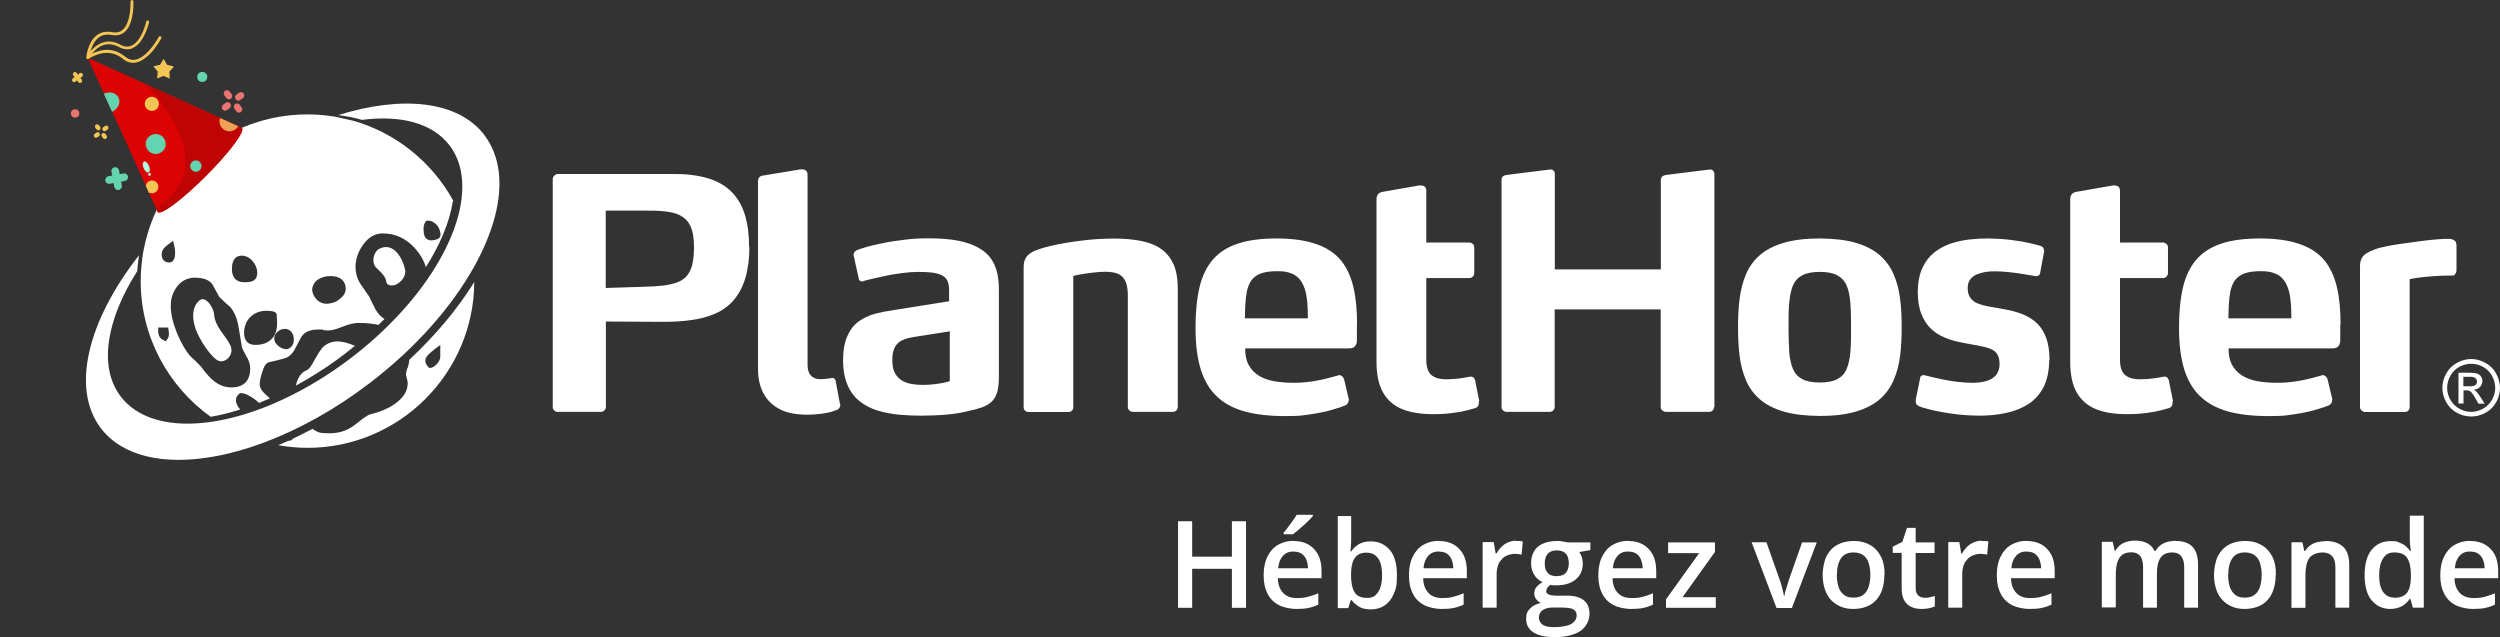 <svg xmlns="http://www.w3.org/2000/svg" id="Layer_1" data-name="Layer 1" version="1.1" viewBox="75.5 78.6 1787.5 455.6"><rect x="75.5" y="78.6" width="1787.5" height="455.6" fill="#333333" stroke="none"/><defs><style>.cls-1{fill:#e87570}.cls-1,.cls-10,.cls-11,.cls-2,.cls-3,.cls-4,.cls-5,.cls-6,.cls-7,.cls-8{stroke-width:0}.cls-2{fill:#80b941}.cls-3{fill:#db0303}.cls-4{fill:#aeffe4}.cls-5{fill:#f2c555}.cls-6{fill:#bf0404}.cls-7{fill:#ddd}.cls-8{fill:#ededed}.cls-10{fill:#fff}.cls-11{fill:#63d3b0}.cls-13{display:none}</style></defs><g id="Layer_1-2" data-name="Layer 1"><path d="M1836.9 354.8h4.3c2.1 0 3.5-.3 4.2-.9.8-.6 1.1-1.4 1.1-2.5s-.2-1.2-.5-1.8c-.4-.5-.9-.9-1.5-1.2-.7-.3-1.8-.4-3.6-.4h-4.1v6.7Zm-3.6 12.5v-22.2h7.6c2.6 0 4.5.2 5.7.6s2.1 1.1 2.8 2.1c.7 1 1 2.1 1 3.3s-.6 3-1.7 4.2c-1.2 1.2-2.7 1.9-4.6 2 .8.3 1.4.7 1.9 1.2.9.9 2 2.3 3.3 4.4l2.7 4.3h-4.4l-2-3.5c-1.5-2.7-2.8-4.5-3.7-5.2-.7-.5-1.6-.8-2.9-.8h-2.1v9.4h-3.6v.2Zm9.1-28.6c-2.9 0-5.7.7-8.5 2.2-2.7 1.5-4.9 3.6-6.4 6.4s-2.3 5.6-2.3 8.6.8 5.8 2.3 8.5 3.6 4.8 6.4 6.4c2.7 1.5 5.6 2.3 8.5 2.3s5.8-.8 8.5-2.3 4.8-3.6 6.4-6.4c1.5-2.7 2.3-5.6 2.3-8.5s-.8-5.9-2.3-8.6-3.7-4.9-6.4-6.4-5.6-2.2-8.4-2.2Zm0-3.4c3.5 0 6.8.9 10.1 2.7 3.3 1.8 5.9 4.3 7.7 7.6 1.8 3.3 2.8 6.7 2.8 10.3s-.9 7-2.7 10.2c-1.8 3.3-4.3 5.8-7.6 7.6-3.3 1.8-6.7 2.7-10.3 2.7s-7-.9-10.3-2.7c-3.3-1.8-5.8-4.4-7.6-7.6-1.8-3.3-2.7-6.7-2.7-10.2s.9-7 2.8-10.3c1.8-3.3 4.4-5.8 7.7-7.6 3.3-1.8 6.7-2.7 10.1-2.7ZM571.7 255.4c0 5.3-.5 9.6-1.4 13.1-1 3.5-2.5 6.2-4.6 8.3-1.8 1.7-4.1 3.1-6.8 4s-5.9 1.6-9.5 2-7.7.7-12.2.8l-28.6.9v-55.3h29.3c4.1 0 7.9 0 11.4.4 3.5.3 6.6.8 9.3 1.7 2.7.8 5 2.2 6.9 3.9 2.1 1.8 3.6 4.4 4.7 7.7 1 3.3 1.5 7.5 1.5 12.5m39.4-.2c0-8.8-1-16.5-3-23s-5.1-11.8-9.2-16.1c-4.6-4.7-10.5-8.1-17.5-10.1-7.1-2.1-15.4-3.1-24.8-3h-82c-1.1 0-2 .4-2.7 1.1-.8.7-1.2 1.5-1.2 2.6v162.9c0 1 .4 1.9 1.1 2.5s1.5 1 2.6 1H505c1.1 0 1.9-.3 2.6-1 .7-.6 1-1.5 1.1-2.5v-61.1l40.3.2h1.6c6.6 0 12.8-.4 18.8-1.2 6-.8 11.4-2.2 16.4-4.2s9.2-4.8 12.8-8.4c4.6-4.9 7.8-10.7 9.8-17.4 2-6.7 2.9-14.2 2.9-22.3h-.2ZM676.1 367.5l-3-15.9c0-.8-.3-1.5-.8-2-.4-.5-1.1-.8-2-.8s-.2 0-.3.1c0 0-.2.1-.3.1-.9.1-2 .3-3.2.4-1.3.2-2.8.3-4.6.3s-2.9-.3-4.3-.9c-1.4-.6-2.5-1.7-3.4-3.2-.8-1.5-1.3-3.6-1.3-6.3V203.6c0-1.4-.4-2.4-1.1-3-.7-.6-1.7-.9-2.8-.9h-1.1l-26.7 4.4c-1.5.2-2.5.7-3 1.5s-.8 1.9-.7 3.4v133.6c0 6.4 1.2 12.1 3.7 16.9s6.2 8.6 11.3 11.4 11.5 4.1 19.4 4.2c4.5 0 8.2-.3 11.2-.7 3-.4 5.5-.9 7.2-1.5 1.8-.5 3-1 3.7-1.3.2 0 .4-.1.8-.4.3-.3.7-.7 1-1.2s.5-1.2.5-1.9v-.7h-.2ZM754.4 351.2c-1 .3-2.5.7-4.3 1.1-1.9.4-4 .7-6.5 1s-5.1.5-8 .5-4.8-.1-7.3-.5c-2.6-.3-5-1.1-7.2-2.2-2.2-1.2-4-2.9-5.5-5.3-1.4-2.3-2.1-5.5-2.1-9.5s.5-6.2 1.3-8.3c.9-2.1 2.1-3.7 3.6-4.8 1.5-1.1 3.3-1.9 5.2-2.5 2-.5 4.1-1 6.3-1.3l24.7-3.9v35.7h-.2Zm35.3-2.3v-63.4c0-4.3-.4-8.3-1.3-12.1-.9-3.7-2.4-7.1-4.5-10.1s-5.1-5.5-8.9-7.6c-3.8-2.2-8.6-3.8-14.3-5-5.8-1.1-12.7-1.7-20.7-1.7s-12.1.3-17.7 1-10.7 1.4-15.3 2.4c-4.6.9-8.5 1.8-11.7 2.7-3.1.9-5.4 1.7-6.7 2.2-.6.2-1.2.6-1.8 1.1s-.9 1.3-1 2.3v.6c0 .2 0 .3.2.6l3.5 15.9c0 .7.4 1.2.8 1.5.4.3 1 .5 1.7.5s.5 0 .8-.2c.3 0 .6-.2.8-.3 1.6-.4 3.8-.9 6.6-1.6s6-1.3 9.5-2.1c3.5-.7 7.3-1.3 11.1-1.8 3.9-.5 7.7-.8 11.5-.8s7.1.2 9.8.5c2.7.4 4.9 1 6.5 1.8s2.8 1.7 3.6 2.9c.8 1.1 1.3 2.5 1.6 4.1s.4 3.4.3 5.5v6.2l-40.1 6.4c-4.3.6-8.5 1.4-12.7 2.5s-8 2.9-11.5 5.3-6.3 5.9-8.3 10.4c-2.1 4.5-3.2 10.4-3.2 17.7s1.2 13.1 3.3 17.9 5.1 8.6 8.8 11.5 8 5.1 12.8 6.5c4.8 1.5 9.9 2.4 15.2 2.9s10.7.7 16.1.7 12.7-.3 18.2-.8 10.3-1.3 14.6-2.4c4-.8 7.4-1.7 10.2-2.7s5.1-2.3 6.9-4c1.8-1.7 3.1-3.8 4-6.6.8-2.8 1.3-6.3 1.3-10.6v.2ZM914.3 267.1c-2.1-4.6-5.2-8.3-9.2-10.9-4-2.7-8.9-4.5-14.7-5.5-5.8-1.1-12.3-1.6-19.7-1.5-3.6 0-7.4.2-11.4.4-4 .3-7.9.7-11.8 1.2-4 .5-7.7 1.1-11.3 1.7-3.6.6-6.8 1.3-9.7 2-4.5 1-8.1 2.2-10.9 3.3-2.8 1.2-4.9 2.7-6.2 4.5s-2 4.1-2 7v100.4c0 1 .3 1.9 1 2.5.6.6 1.5 1 2.7 1h28.1c1.2 0 2.1-.3 2.7-1 .7-.6 1-1.5 1-2.5v-93.8s.7-.2 2.1-.5c1.4-.3 3.2-.7 5.5-1 2.3-.4 4.8-.7 7.5-1s5.5-.5 8.2-.5 6.5.5 8.8 1.5c2.3 1.1 4 2.8 5.2 5.3 1.1 2.5 1.7 5.8 1.7 10v79.9c0 1 .4 1.9 1.1 2.5.7.6 1.7 1 2.8 1h28.1c1.1 0 1.9-.3 2.6-1 .7-.6 1-1.5 1.1-2.5v-84.8c0-7.2-1.1-13.1-3.2-17.7ZM1010.8 306.2h-45.2c0-3.5.2-6.7.3-9.8.2-3.1.5-6 1-8.9.7-3.5 1.8-6.3 3.4-8.5 1.6-2.2 3.9-3.8 6.8-4.9 3-1.1 6.9-1.6 11.7-1.6s7.1.5 9.8 1.5 5 2.6 6.7 5c1.8 2.3 3.1 5.5 4 9.4.5 2.5.8 5.1 1 7.8.2 2.7.3 5.5.3 8.6v1.4h.2Zm35 4.4c0-10.1-.8-19-2.6-26.6-1.8-7.6-4.7-14-8.9-19.2-4.3-5.2-10.2-9.1-17.7-11.7-7.5-2.6-16.9-4-28.2-4s-20.4 1.2-27.9 3.7-13.4 6.3-17.9 11.5c-4.4 5.2-7.6 11.8-9.5 19.9s-2.8 17.7-2.8 29 1.2 21.3 3.7 29.4c2.5 8 6.3 14.5 11.5 19.4 5.2 5 11.8 8.5 19.9 10.8 8.1 2.2 17.7 3.3 29 3.3s12.6-.5 18.2-1.3 10.4-1.8 14.7-3c4.2-1.2 7.5-2.3 10-3.3.7-.3 1.3-.8 1.8-1.5.5-.6.7-1.4.8-2.5v-.5c0-.2 0-.5-.2-.8l-3-12.7c-.3-1.3-.8-2.2-1.5-2.8-.7-.6-1.4-.9-2.2-.9h-.3c-.1 0-.2 0-.3.2-2 .6-4.6 1.3-7.8 2.1-3.1.8-6.8 1.6-10.8 2.2-4.1.6-8.4 1-13.2 1s-10.4-.4-14.5-1.2c-4.1-.8-7.5-2.1-10.4-3.8-3.3-2.1-5.8-4.7-7.4-7.8-1.7-3.1-2.5-7-2.5-11.8h74.4c2.1 0 3.6-.7 4.4-1.9.8-1.2 1.2-2.5 1.1-4.1v-11.1ZM1133.2 365.5l-3-15c-.2-.7-.5-1.3-1-1.8-.4-.5-1-.7-1.8-.8h-.9c-1.8.4-4.1.8-6.9 1.2-2.8.4-6 .6-9.5.7-3.9 0-6.9-.5-9.1-1.7-2.2-1.1-3.6-2.7-4.5-4.8-.8-2.1-1.3-4.6-1.2-7.6v-58.3h30.6c1.1 0 1.9-.3 2.6-1 .7-.6 1-1.5 1.1-2.5v-18.4c0-1-.4-1.9-1.1-2.5s-1.5-1-2.6-1h-30.6v-36.9c0-1.4-.4-2.4-1.1-3s-1.7-.9-2.8-.9h-1.2l-26.3 4.6c-1.5.3-2.5.9-3.2 1.8-.7.9-1 2.1-1 3.7v115.9c0 9.1 1.5 16.4 4.6 21.9s7.6 9.5 13.7 12 13.7 3.7 22.9 3.6c5.1 0 9.7-.3 13.7-.9 4-.5 7.2-1.1 9.8-1.8 2.6-.7 4.5-1.2 5.5-1.5 1.1-.3 1.9-.8 2.3-1.5.5-.7.7-1.5.7-2.4v-1.4l.3.3ZM1301.3 369.6V203c0-.8-.3-1.6-.8-2.2-.5-.6-1.3-1-2.2-1h-.5l-31.1 3.9c-1 .1-1.9.5-2.6 1s-1 1.3-1.1 2.2v64.3h-75.8V203c0-.8-.2-1.6-.7-2.2-.5-.6-1.2-1-2.3-1h-.5l-31.1 3.9c-1 .1-1.9.5-2.5 1s-1 1.3-1 2.2v162.7c0 1 .4 1.9 1.1 2.5s1.5 1 2.6 1h30.6c1.1 0 1.9-.3 2.6-1 .7-.6 1-1.5 1.1-2.5v-69.8h75.8v69.8c0 1 .4 1.9 1.2 2.5.8.6 1.6 1 2.7 1h30.6c1.1 0 1.9-.3 2.6-1 .7-.6 1-1.5 1.1-2.5M1399 312.7c0 6.7 0 12.6-.5 17.5-.4 5-1.3 9.1-2.7 12.3-1.4 3.3-3.6 5.6-6.7 7.2-3 1.6-7.2 2.4-12.4 2.4s-9.5-.8-12.5-2.4c-3.1-1.6-5.3-4-6.7-7.2-1.4-3.2-2.3-7.3-2.7-12.3-.3-4.9-.5-10.8-.5-17.5s0-12.7.5-17.7 1.3-9.1 2.7-12.4c1.4-3.2 3.6-5.6 6.7-7.2 3-1.6 7.2-2.4 12.5-2.4s9.4.8 12.4 2.4 5.3 4 6.7 7.2c1.4 3.3 2.3 7.4 2.7 12.4.4 5 .5 10.9.5 17.7m36.2 0c0-7.2-.3-13.9-1.1-20.3s-2.3-12.2-4.6-17.5c-2.2-5.3-5.5-9.8-9.8-13.7-4.3-3.8-10-6.8-17-8.9-7-2.1-15.7-3.1-26-3.2-10.4 0-19 1.1-26.1 3.2-7 2.1-12.7 5.1-17 8.9s-7.6 8.4-9.8 13.7c-2.2 5.3-3.7 11.1-4.5 17.5s-1.1 13.1-1.1 20.3.3 13.9 1.1 20.2c.8 6.4 2.3 12.2 4.5 17.4 2.2 5.3 5.5 9.8 9.8 13.6 4.3 3.8 10 6.8 17 8.9s15.7 3.1 26.1 3.2c10.3 0 19-1.1 26-3.2s12.7-5.1 17-8.9 7.6-8.4 9.8-13.6c2.3-5.3 3.8-11.1 4.6-17.4.8-6.3 1.1-13.1 1.1-20.2ZM1540.9 336.2c0-7.3-1.1-13.2-3.1-17.8-2-4.6-4.8-8.1-8.2-10.7-3.5-2.5-7.3-4.5-11.5-5.7-4.2-1.3-8.5-2.2-12.9-2.9-3-.5-5.8-1-8.5-1.5s-5.1-1.2-7.3-2.1c-2.2-.9-3.8-2.2-5.1-4-1.3-1.7-1.9-4.1-1.9-7s.7-4.6 1.8-6.1c1.2-1.6 2.8-2.8 4.7-3.6 2-.8 4.1-1.4 6.4-1.8 2.3-.3 4.6-.5 6.9-.4 3 0 6.1.2 9.1.5s5.9.7 8.6 1.1 4.9.8 6.7 1.1c1.8.3 3.1.5 3.7.6 0 0 .2 0 .3.1 0 0 .2.1.3.1.8 0 1.5-.2 2.2-.5.6-.4 1-1 1.1-1.8l2.8-15.2v-.7c0-.7-.2-1.4-.6-2.1-.4-.7-1-1.1-2-1.4-1.6-.5-4.2-1.2-7.7-2-3.6-.8-7.9-1.6-13-2.2-5.1-.7-10.7-1-16.9-1.1-4.1 0-8.4.2-13 .7s-9 1.5-13.4 2.9c-4.4 1.5-8.3 3.6-11.9 6.4-3.5 2.8-6.4 6.5-8.5 11.1s-3.2 10.2-3.3 17c0 6.4.9 11.8 2.7 16.1 1.7 4.3 4 7.8 6.8 10.4s6 4.7 9.5 6.1c3.5 1.5 6.9 2.6 10.5 3.3 3.5.7 6.9 1.4 9.9 1.9s5.7 1.1 8 1.6c2.4.5 4.4 1.3 6 2.1 1.7.9 2.9 2.2 3.8 3.8.9 1.7 1.3 3.9 1.3 6.7s-1 5.9-2.7 7.8-4.1 3.3-7 4.1c-2.9.8-6.1 1.2-9.6 1.2s-7.3-.3-10.9-.7c-3.6-.5-7.1-1-10.3-1.7-3.2-.7-5.9-1.2-8.2-1.8-2.2-.5-3.7-.9-4.5-1.1-.2-.1-.4-.2-.6-.2h-.6c-.7 0-1.3.2-1.7.6-.5.4-.7 1.1-.8 2.1l-3 14.7v1.4c0 1.2.3 2.1.9 2.5.6.5 1.1.8 1.6 1 1.1.5 2.9 1.1 5.6 1.8 2.6.7 5.9 1.5 9.8 2.2 3.8.7 8.1 1.3 12.7 1.9 4.6.5 9.5.7 14.5.8 7.1 0 13.6-.6 19.7-2 6.1-1.3 11.4-3.5 16-6.5 4.5-3 8.1-7.1 10.7-12.2 2.5-5.1 3.8-11.4 3.9-18.9M1629.2 365.5l-3-15c-.2-.7-.5-1.3-1-1.8-.4-.5-1-.7-1.8-.8h-.9c-1.8.4-4.1.8-6.9 1.2-2.8.4-6 .6-9.5.7-3.9 0-6.9-.5-9.1-1.7-2.2-1.1-3.6-2.7-4.5-4.8-.8-2.1-1.3-4.6-1.2-7.6v-58.3h30.6c1.1 0 1.9-.3 2.6-1 .7-.6 1-1.5 1.1-2.5v-18.4c0-1-.4-1.9-1.1-2.5s-1.5-1-2.6-1h-30.6v-36.9c0-1.4-.4-2.4-1.1-3s-1.7-.9-2.8-.9h-1.2l-26.3 4.6c-1.5.3-2.5.9-3.2 1.8-.7.9-1 2.1-1 3.7v115.9c0 9.1 1.5 16.4 4.6 21.9s7.6 9.5 13.7 12 13.7 3.7 22.9 3.6c5.1 0 9.7-.3 13.7-.9 4-.5 7.2-1.1 9.8-1.8 2.6-.7 4.5-1.2 5.5-1.5 1.1-.3 1.9-.8 2.3-1.5.5-.7.7-1.5.7-2.4v-1.4l.3.3ZM1714 306.2h-45.2c0-3.5.2-6.7.3-9.8.2-3.1.5-6 1-8.9.7-3.5 1.8-6.3 3.4-8.5s3.9-3.8 6.8-4.9c3-1.1 6.9-1.6 11.7-1.6s7.1.5 9.8 1.5c2.7 1 5 2.6 6.7 5 1.8 2.3 3.1 5.5 4 9.4.5 2.5.8 5.1 1 7.8.2 2.7.3 5.5.3 8.6v1.4h.2Zm35 4.4c0-10.1-.8-19-2.6-26.6-1.8-7.6-4.7-14-8.9-19.2-4.3-5.2-10.2-9.1-17.7-11.7-7.5-2.6-16.9-4-28.2-4s-20.4 1.2-27.9 3.7-13.4 6.3-17.9 11.5c-4.4 5.2-7.6 11.8-9.5 19.9s-2.8 17.7-2.8 29 1.2 21.3 3.7 29.4c2.5 8 6.3 14.5 11.5 19.4 5.2 5 11.8 8.5 19.9 10.8 8.1 2.2 17.7 3.3 29 3.3s12.6-.5 18.2-1.3 10.4-1.8 14.7-3c4.2-1.2 7.5-2.3 10-3.3.7-.3 1.3-.8 1.8-1.5.5-.6.7-1.4.8-2.5v-.5c0-.2 0-.5-.2-.8l-3-12.7c-.3-1.3-.8-2.2-1.5-2.8-.7-.6-1.4-.9-2.2-.9h-.3c-.1 0-.2 0-.3.2-2 .6-4.6 1.3-7.8 2.1-3.1.8-6.8 1.6-10.8 2.2-4.1.6-8.4 1-13.2 1s-10.4-.4-14.5-1.2c-4.1-.8-7.5-2.1-10.4-3.8-3.3-2.1-5.8-4.7-7.5-7.8-1.6-3.1-2.5-7-2.5-11.8h74.4c2.1 0 3.6-.7 4.4-1.9.8-1.2 1.1-2.5 1.1-4.1v-11.1h.2ZM1831.9 271v-16.8c0-1-.2-1.8-.5-2.5-.3-.6-.7-1-1.1-1.2-.7-.5-1.3-.8-1.9-.9-.6-.2-1.5-.2-2.7-.2h-2.1c-3.8.2-7.7.4-11.6.9s-7.5.9-10.8 1.4-6.7.9-10.1 1.4-6.6 1-9.7 1.7c-3.1.6-5.8 1.3-8.1 2.2-2.4.9-4.3 1.8-5.9 2.8-1.5 1-2.7 2.2-3.4 3.7-.7 1.4-1.1 3.3-1.1 5.5v100.7c0 1 .5 1.9 1.2 2.5.8.6 1.6 1 2.5 1h28.1c1.2 0 2.1-.3 2.7-1 .7-.6 1-1.5 1-2.5v-91.5c1.3-.3 3.5-.7 6.4-1.1s6.3-.7 10.2-1c4-.3 8.2-.5 12.7-.5s2.2-.2 2.8-.7c.6-.4 1-1 1.2-1.7s.2-1.5.2-2.3M314.2 161.9c-6.2-1-12.5-1.5-18.9-1.5-58 0-106.4 41.6-117 96.5-.8 3.5-1.5 9.3-1.6 11-.4 3.9-.6 7.8-.6 11.7 0 39.9 19.8 75.3 50 97 6.8-1.1 13.9-2.9 21.1-5.2-2-2.4-3-4.5-3-6.4s.3-2.9 2-4.5l.8-.8h1.1c2 0 4.6 1.1 8.4 3.6 1.9 1.3 3.2 2.4 4.2 3.4 2.6-1 5.2-2.2 7.8-3.3-5.1-4.1-7.3-7.1-7.3-9.8s.5-4.6 1.6-8.4c1.4-4.7 2.9-7 5-7.6 3.9-.8 7.6-1.8 11.2-2.8 3-.9 5.4-3 7.3-6.5 1.4-2.8 2.9-5.6 4.5-8.5 2.1-3.7 6.2-5.6 12.2-5.6s2.2.1 3.8.4c1.3.2 2.3.3 3 .3 2.5 0 5.9-.8 10.1-2.5 4.9-2 8.8-2.9 11.8-2.9 5.7 0 10.5.5 14.4 1.4 1.4-1.4 2.9-2.8 4.3-4.2-2.1-1.3-4.2-3.3-6.1-6.3-.9-1.6-2.5-4.9-5-10-.5-.7-1.9-2.6-5.8-8.4-2.5-3.6-3.8-7.9-3.8-12.8s1.8-10.6 5.2-15.3c3.8-5.5 8.5-8.4 14.2-8.4 8.9 0 16.6 3.5 22.9 10.4 3.8 4.2 6.5 8.8 8 13.7 10.1-15.9 16.8-31.8 19.2-46.5 0-.4.2-.7.4-1-15.1-27.4-40.7-48.3-71.3-57.1l-14.2-3.2Zm64.1 80.7c0-2.1.4-3.7 1.1-4.9l.8-1.3h2c1.5 0 2.9.7 4.7 2.2 1.8 1.6 2.4 3 2.7 3.9 1.1 2.7 1.2 4.5.3 5.8-.5.7-1.2 1.2-2.1 1.4-1.4.5-2.7.8-3.9.8s-5.5-.5-5.5-6.7v-1.2h-.1Zm-75 35.6c2.6-1.5 5.3-2.2 8.2-2.2 10.1 0 11.2 6.3 11.2 9s-1.3 5-3.8 7c-2.9 2.4-4.3 3-7.9 3.6-.7.1-1.3.2-1.9.2-7.3 0-10.4-7.1-10.4-9.9s1.6-6 4.6-7.7Zm-24.6 35.5c4.3 0 6.9 2.9 6.9 7.9s-4 6.7-5.3 6.7c-1.9 0-3.8-.7-5.6-2.2-2.1-1.6-3.1-3.5-3.1-5.4s.4-3.2 2.5-5c1.5-1.3 3.1-1.9 4.7-1.9h-.1Zm-5.1-7.2v2.1c.2 5.4-1.1 9.6-3.9 12.4-2.7 2.8-6.6 4.2-11.8 4.2s-7.9-3.2-7.9-8.6c0-9.2 6.7-15.8 15.9-15.8s7.3 3 7.5 5.7h.2Zm-25.3-45.1c3 0 5.7 1.4 7.9 4 2.1 2.5 3.2 5.2 3.2 8.1s-.6 6.9-8.1 6.9h-1.4c-5.4 0-8.6-3.4-8.6-9.3 0-8.5 4.3-9.7 6.9-9.7Zm-33 15.8c6 0 10.1 1.7 12.2 5 1.6 3 3.2 5.9 4.8 8.7 3.2 3.2 5.9 5.6 7.7 7.1l.5.5c2.9 3.8 4.9 8.8 5.7 14.7l2.3 13.8c.1.4.7 1.9 3 6 1.9 3 2.9 6.1 2.9 9.1 0 8.7-4.7 13.5-13.3 13.5s-14.8-5-21.8-14.8c-3-3.2-5.5-5.6-7.2-7l-.4-.4c-3.6-4.1-6.9-9.9-9.8-17-2.9-7.2-4.3-13.6-4.3-19.1s1.5-9.8 4.5-13.8c3.2-4.2 7.6-6.4 13-6.4h.2Zm-19.3-24 3.2-2.4 1 3.9c.4 1.5.5 3.1.5 4.9 0 5.8-2.7 6.7-4.3 6.7-3.2 0-5.3-2.2-5.3-5.5s1.6-5.1 4.8-7.6h.1Zm-7.4 59.6h7.2l.5 4.5c0 1.5-.3 2.5-.9 3.4l-1.3 1.9-2.1-1c-1.3-.6-3.4-2.3-3.4-6.2v-2.7ZM366.7 341.8c-.8 2.6-.9 3.8-.9 4.3s0 1 .5 2.6c.5 1.7.7 3 .7 4 0 5.8-3.5 11-10.4 15.5-4.6 3-10.2 5.2-16.6 6.7-.5.1-2.8 1-10.2 7-5.2 4.3-11.4 6.5-18.7 6.5s-7.9-.7-10.7-2.2c-.5-.3-1-.6-1.4-1-4.7 2.5-9.3 4.8-14 7-.7 1-1.7 1.6-3.1 1.6h-.3c-2.4 1.1-4.8 2.1-7.2 3.1 6.8 1.2 13.8 1.9 21 1.9 65.5 0 118.9-53.2 119.2-118.6-11.8 19.2-27.7 38.1-46.5 55.7 0 1.5-.4 3.4-1.2 6h-.2Zm19.3-13.4 4.3-3.1v8.4c0 3.2-3.7 7.2-6.3 7.8l-1.4.3-1-1c-1.3-1.3-2-2.7-2-4.3 0-2.3 1.9-4.6 6.5-8h-.1Z" class="cls-10"/><path d="M357.5 282.5c2.1-.5 8.9-4.7 7.6-11.3-1.3-6.6-7.8-20.5-18.8-14.5-3.4 1.9-5.9 9.6-1.4 13.7s6.5 6.9 6.8 9.6 3.6 3 5.7 2.5ZM329.3 325.9c-5-2.2-9.2-3.2-12.8-3.2s-8.3 1.7-10.9 5c-2.2 2.9-3.8 5.8-5.2 8.3-2 3.7-3.6 6.6-6 7.5-3.6 1.3-6.5 6-7.3 10.8 11.9-6.5 23.8-14.1 35.1-22.8l7.2-5.7h-.1ZM232.2 336.7c4.8 1.5 11-4.7 8-11.2-3-6.6-11-13.1-11.6-22-.3-4.8-6-13.7-10.4-10.2-3.8 3.1-6.2 9.2-3.3 19 3 9.8 12.5 22.9 17.2 24.4h.1Z" class="cls-10"/><path d="M421.8 175.1c-18.9-24.6-58.9-28.4-104.5-14.2 6.3.8 11.9 1.9 17 3.4 27.4-3.5 50.2 2.1 62.5 18.1 9.5 12.4 11.4 29.1 7 47.9-5.3 22.3-19.6 47.4-41.1 71.1-10.4 11.4-22.4 22.6-35.9 32.9-32.2 24.6-66.6 40.1-96.3 45.3-3.5.6-7 1.1-10.4 1.4-25.5 2.4-46.5-3.6-58.2-18.8-16.2-21.1-10.3-55.1 11.7-89.7.3-3.8.7-7.6 1.3-11.4-36.5 46.6-49 95.2-27.2 123.8 15.3 19.9 44.4 26.3 79.1 20.4 12.1-2 24.9-5.6 38-10.5 24.7-9.3 50.5-23.5 75.3-42.5 32.7-25 58-54 73.9-82.1 7.1-12.6 12.3-25.1 15.4-36.9 5.9-22.8 3.8-43.2-7.6-58.1Z" class="cls-10"/></g><g id="Layer_4" data-name="Layer 4"><g id="Layer_2-2" data-name="Layer 2-2"><g id="Layer_3-2" data-name="Layer 3-2" style="isolation:isolate"><path d="M966.4 513.2h-10.1v-27.9h-28.4v27.9h-10.1v-61.9h10.1v25.3h28.4v-25.3h10.1v61.9ZM1000.4 465.4c4.2 0 7.8.9 10.7 2.6s5.3 4.2 6.9 7.3 2.4 7 2.4 11.4v5.3h-31.2c0 4.5 1.4 8 3.7 10.5s5.6 3.7 9.8 3.7 5.7-.3 8-.9 4.9-1.4 7.4-2.5v8.1c-2.3 1.1-4.7 1.9-7.1 2.4s-5.3.7-8.8.7-8.7-.9-12.2-2.7-6.2-4.4-8.1-8-2.9-7.9-2.9-13.3.9-9.8 2.7-13.4 4.2-6.5 7.5-8.4 6.8-2.9 11.1-2.9Zm0 7.5c-3.2 0-5.7 1-7.6 3.1s-3.1 5-3.4 8.9h21.3c0-2.3-.5-4.4-1.2-6.2s-1.9-3.2-3.3-4.2-3.4-1.5-5.8-1.5Zm13.8-26.2v.9c-.7.8-1.6 1.8-2.7 2.9s-2.4 2.3-3.8 3.6-2.7 2.4-4.1 3.6-2.5 2.1-3.6 2.9h-6.7v-1.1c.9-1.1 2-2.3 3.1-3.9s2.3-3.1 3.4-4.6 2.1-3 2.8-4.3h11.6ZM1041.6 447.4v15.9c0 1.8 0 3.6-.2 5.4s-.2 3.2-.3 4.2h.5c1.3-2 3.1-3.7 5.3-5.1s5.1-2.1 8.8-2.1c5.6 0 10 2.1 13.5 6.1s5.1 10.1 5.1 18.1-.8 9.8-2.3 13.4-3.7 6.3-6.5 8.2-6.1 2.8-9.8 2.8-6.4-.6-8.6-2-3.9-2.8-5.1-4.6h-.7l-1.8 5.7h-7.5v-65.8h9.8l-.2-.2Zm11.4 26.3c-2.8 0-5.1.5-6.7 1.7s-2.8 2.8-3.6 5.1-1.1 5.1-1.2 8.5v.9c0 5.2.8 9.2 2.4 12s4.7 4.2 9 4.2 6.1-1.4 8-4.2 2.8-6.9 2.8-12.1-.9-9.2-2.8-11.9-4.5-4.1-8-4.1ZM1104.3 465.4c4.2 0 7.8.9 10.7 2.6s5.3 4.2 6.9 7.3 2.4 7 2.4 11.4v5.3h-31.2c0 4.5 1.4 8 3.7 10.5s5.6 3.7 9.8 3.7 5.7-.3 8-.9 4.9-1.4 7.4-2.5v8.1c-2.3 1.1-4.7 1.9-7.1 2.4s-5.3.7-8.8.7-8.7-.9-12.2-2.7-6.2-4.4-8.1-8-2.9-7.9-2.9-13.3.9-9.8 2.7-13.4 4.2-6.5 7.5-8.4 6.8-2.9 11.1-2.9Zm0 7.5c-3.2 0-5.7 1-7.6 3.1s-3.1 5-3.4 8.9h21.3c0-2.3-.5-4.4-1.2-6.2s-1.9-3.2-3.3-4.2-3.4-1.5-5.8-1.5ZM1159.3 465.4h2.6c1 0 1.7.2 2.4.4l-.9 9.4c-.6-.2-1.4-.3-2.2-.4s-1.6-.2-2.3-.2c-1.8 0-3.4.3-5.1.9s-3.1 1.4-4.2 2.6-2.3 2.6-2.9 4.4-1.1 3.8-1.1 6.1v24.5h-10v-46.9h7.9l1.4 8.2h.5c.9-1.6 2.1-3.2 3.4-4.6s3-2.5 4.8-3.3 3.6-1.3 5.8-1.3v.2ZM1186.4 534.1c-6.3 0-11.2-1.2-14.6-3.4s-5.1-5.5-5.1-9.6.9-5.3 2.7-7.3c1.8-2 4.4-3.3 7.8-4.1-1.3-.5-2.3-1.4-3.3-2.7s-1.4-2.5-1.4-4.1.5-3.3 1.5-4.5 2.4-2.4 4.4-3.6c-2.4-1.1-4.4-2.7-5.9-5.1-1.4-2.3-2.3-5.1-2.3-8.3s.7-6.2 2.2-8.7c1.4-2.4 3.5-4.2 6.3-5.4s6.1-1.9 10-1.9 1.8 0 2.8.2 1.9.2 2.8.4 1.5.3 2 .4h16.3v5.5l-7.9 1.4c.7 1.1 1.4 2.3 1.8 3.7s.7 2.9.7 4.4c0 4.9-1.7 8.7-5.1 11.5-3.3 2.8-7.9 4.2-13.8 4.2s-2.8-.2-4.1-.4c-1 .6-1.8 1.4-2.3 2.1s-.8 1.5-.8 2.5.3 1.4.8 1.8 1.4.8 2.3 1 2.3.4 3.9.4h8.1c5.1 0 9 1.1 11.7 3.3s4.1 5.3 4.1 9.6-2.2 9.5-6.6 12.4-10.9 4.4-19.1 4.4Zm.4-7.1c3.4 0 6.3-.4 8.8-1s4.2-1.6 5.4-2.9 1.8-2.7 1.8-4.4-.4-2.7-1.2-3.5-1.9-1.4-3.4-1.7-3.4-.5-5.7-.5h-7.3c-1.8 0-3.4.3-4.9.9s-2.5 1.4-3.3 2.5-1.2 2.4-1.2 4 1 3.8 2.9 5 4.5 1.6 8 1.6Zm1.9-36.5c2.9 0 5.1-.8 6.4-2.3s2.1-3.9 2.1-6.8-.7-5.5-2.2-7-3.6-2.3-6.4-2.3-4.9.8-6.4 2.4-2.2 4-2.2 7.1.7 5.1 2.2 6.7c1.4 1.6 3.7 2.3 6.5 2.3ZM1239.7 465.4c4.2 0 7.8.9 10.7 2.6s5.3 4.2 6.9 7.3 2.4 7 2.4 11.4v5.3h-31.2c0 4.5 1.4 8 3.7 10.5s5.6 3.7 9.8 3.7 5.7-.3 8-.9 4.9-1.4 7.4-2.5v8.1c-2.3 1.1-4.7 1.9-7.1 2.4s-5.3.7-8.8.7-8.7-.9-12.2-2.7-6.2-4.4-8.1-8-2.9-7.9-2.9-13.3.9-9.8 2.7-13.4 4.2-6.5 7.5-8.4 6.9-2.9 11.1-2.9Zm0 7.5c-3.2 0-5.7 1-7.6 3.1s-3.1 5-3.4 8.9h21.3c0-2.3-.5-4.4-1.2-6.2s-1.9-3.2-3.3-4.2-3.4-1.5-5.8-1.5ZM1302.4 513.2h-35.7v-6.1l23.7-33h-22.2v-7.7h33.5v6.8l-23.2 32.4h23.8v7.7ZM1345.7 513.2l-17.8-46.9h10.6l9.7 27.5c.6 1.7 1.2 3.6 1.7 5.7s.9 3.7 1.1 5.1h.4c.2-1.4.5-3.2 1.2-5.1s1.2-3.9 1.7-5.6l9.7-27.5h10.5l-17.8 46.9h-11ZM1422.8 489.6c0 3.9-.5 7.3-1.5 10.4s-2.5 5.6-4.4 7.7-4.3 3.7-7 4.7-5.9 1.6-9.3 1.6-6.1-.5-8.8-1.6-5-2.6-7-4.7-3.5-4.6-4.5-7.7-1.6-6.5-1.6-10.4.9-9.6 2.7-13.2 4.3-6.3 7.7-8.2 7.3-2.8 11.9-2.8 8.1.9 11.5 2.8 5.9 4.6 7.8 8.2 2.7 8 2.7 13.2h-.2Zm-34 0c0 3.4.5 6.3 1.3 8.8s2.2 4.2 3.9 5.6 4 1.9 6.8 1.9 5-.6 6.8-1.9 3.1-3.2 3.9-5.6 1.3-5.3 1.3-8.8-.5-6.2-1.3-8.7-2.2-4.2-3.9-5.4-4-1.9-6.8-1.9c-4.2 0-7.1 1.4-9 4.2s-2.9 6.7-2.9 11.8h-.1ZM1451.6 506c1.3 0 2.6 0 3.9-.4s2.4-.5 3.4-.9v7.5c-1.1.5-2.5.9-4.2 1.3s-3.6.5-5.4.5c-2.6 0-5.1-.5-7.1-1.4s-3.8-2.4-5.1-4.6-1.9-5.1-1.9-9v-25.1h-6.4v-4.4l6.9-3.5 3.3-10h6.2v10.4h13.5v7.6h-13.5v25c0 2.3.6 4.2 1.8 5.3s2.8 1.7 4.7 1.7h-.1ZM1492.2 465.4h2.6c1 0 1.7.2 2.4.4l-.9 9.4c-.6-.2-1.4-.3-2.2-.4s-1.6-.2-2.3-.2c-1.8 0-3.4.3-5.1.9s-3.1 1.4-4.2 2.6-2.3 2.6-2.9 4.4-1.1 3.8-1.1 6.1v24.5h-10v-46.9h7.9l1.4 8.2h.5c.9-1.6 2.1-3.2 3.4-4.6 1.4-1.4 3-2.5 4.8-3.3s3.6-1.3 5.8-1.3v.2ZM1524.6 465.4c4.2 0 7.8.9 10.7 2.6s5.3 4.2 6.9 7.3 2.4 7 2.4 11.4v5.3h-31.2c0 4.5 1.4 8 3.7 10.5s5.6 3.7 9.8 3.7 5.7-.3 8-.9 4.9-1.4 7.4-2.5v8.1c-2.3 1.1-4.7 1.9-7.1 2.4s-5.3.7-8.8.7-8.7-.9-12.2-2.7-6.2-4.4-8.1-8-2.9-7.9-2.9-13.3.9-9.8 2.7-13.4c1.8-3.6 4.2-6.5 7.5-8.4s6.8-2.9 11.1-2.9Zm0 7.5c-3.2 0-5.7 1-7.6 3.1s-3.1 5-3.4 8.9h21.3c0-2.3-.5-4.4-1.2-6.2s-1.9-3.2-3.3-4.2-3.4-1.5-5.8-1.5ZM1631.3 465.4c5.2 0 9.2 1.4 11.8 4.1s4 7 4 13v30.6h-9.9v-28.8c0-3.6-.7-6.2-2.1-8s-3.5-2.7-6.3-2.7c-4 0-6.8 1.3-8.5 3.8s-2.6 6.1-2.6 10.9v24.8h-9.9v-28.8c0-2.4-.3-4.4-.9-6s-1.5-2.8-2.8-3.6-2.8-1.2-4.7-1.2c-2.7 0-4.9.6-6.5 1.8s-2.8 3.1-3.5 5.4-1.1 5.3-1.1 8.8v23.4h-10V466h7.8l1.4 6.3h.5c1-1.6 2.2-3 3.6-4.1s3-1.8 4.8-2.3 3.6-.8 5.4-.8c3.5 0 6.4.6 8.8 1.8s4.2 3.1 5.4 5.6h.7c1.4-2.5 3.5-4.4 6.1-5.6s5.6-1.6 8.5-1.6ZM1702.6 489.6c0 3.9-.5 7.3-1.5 10.4s-2.5 5.6-4.4 7.7-4.3 3.7-7 4.7-5.9 1.6-9.3 1.6-6.1-.5-8.8-1.6-5-2.6-7-4.7-3.5-4.6-4.5-7.7-1.6-6.5-1.6-10.4.9-9.6 2.7-13.2c1.8-3.6 4.3-6.3 7.7-8.2 3.3-1.9 7.3-2.8 11.9-2.8s8.1.9 11.5 2.8 5.9 4.6 7.8 8.2 2.7 8 2.7 13.2h-.2Zm-34 0c0 3.4.5 6.3 1.3 8.8s2.2 4.2 3.9 5.6 4 1.9 6.8 1.9 5-.6 6.8-1.9 3.1-3.2 3.9-5.6 1.3-5.3 1.3-8.8-.5-6.2-1.3-8.7-2.2-4.2-3.9-5.4-4-1.9-6.8-1.9c-4.2 0-7.1 1.4-9 4.2s-2.9 6.7-2.9 11.8h-.1ZM1738.4 465.4c5.2 0 9.4 1.4 12.4 4.1s4.4 7.1 4.4 13.1v30.5h-9.9v-28.7c0-3.6-.7-6.3-2.3-8.1s-3.8-2.7-7-2.7-7.7 1.4-9.5 4.2-2.6 6.9-2.6 12.1v23.3h-10v-46.9h7.8l1.4 6.3h.5c1-1.6 2.3-3 3.8-4.1s3.2-1.9 5.1-2.3 4-.7 6-.7h-.1ZM1784.7 514c-5.6 0-10-2.1-13.4-6.1s-5.1-10.1-5.1-18.1 1.7-14.1 5.1-18.2 7.9-6.1 13.5-6.1 4.4.4 6.1 1 3.3 1.4 4.6 2.5 2.3 2.3 3.3 3.6h.5c-.2-.9-.3-2.2-.5-3.8s-.3-3.2-.3-4.6v-16.9h10v65.8h-7.8l-1.8-6.3h-.5c-.8 1.4-1.9 2.5-3.2 3.6s-2.8 2-4.6 2.6-3.8 1-6.2 1h.3Zm2.9-8c4.2 0 7.2-1.3 9-3.7s2.6-6.1 2.7-11v-1.4c0-5.2-.8-9.3-2.5-12.1s-4.8-4.2-9.2-4.2-6.3 1.4-8.2 4.3c-1.9 2.9-2.8 6.9-2.8 12.1s.9 9.1 2.8 11.8c1.9 2.7 4.5 4.1 8.2 4.1ZM1841.7 465.4c4.2 0 7.8.9 10.7 2.6s5.3 4.2 6.9 7.3 2.4 7 2.4 11.4v5.3h-31.2c0 4.5 1.4 8 3.7 10.5 2.3 2.4 5.6 3.7 9.8 3.7s5.7-.3 8-.9 4.9-1.4 7.4-2.5v8.1c-2.3 1.1-4.7 1.9-7.1 2.4s-5.3.7-8.8.7-8.7-.9-12.2-2.7-6.2-4.4-8.1-8-2.9-7.9-2.9-13.3.9-9.8 2.7-13.4c1.8-3.6 4.2-6.5 7.5-8.4s6.8-2.9 11.1-2.9Zm0 7.5c-3.2 0-5.7 1-7.6 3.1s-3.1 5-3.4 8.9h21.3c0-2.3-.5-4.4-1.2-6.2s-1.9-3.2-3.3-4.2-3.4-1.5-5.8-1.5Z" class="cls-10"/></g></g></g><g id="Layer_3" data-name="Layer 3"><path d="m138.5 120.6.6-.3L248.5 170c2.4 2.4-9.2 17.8-25.8 34.4s-32 28.2-34.4 25.8l-49.8-109.6Z" class="cls-3"/><path d="M167 204.8c-.3-1.5-1.7-2.5-3.2-2.2l-2.7.5-.5-2.7c-.3-1.5-1.7-2.5-3.2-2.2s-2.5 1.7-2.2 3.2l.5 2.7-2.7.5c-1.5.3-2.5 1.7-2.2 3.2s1.7 2.5 3.2 2.2l2.7-.5.5 2.7c.3 1.5 1.7 2.5 3.2 2.2s2.5-1.7 2.2-3.2l-.5-2.7 2.7-.5c1.5-.3 2.5-1.7 2.2-3.2Z" class="cls-11"/><path d="M134.5 131.3c-.5-.7-1.4-.8-2.1-.3l-1.2.9-.9-1.2c-.5-.7-1.4-.8-2.1-.3s-.8 1.4-.3 2.1l.9 1.2-1.2.9c-.7.5-.8 1.4-.3 2.1.5.7 1.4.8 2.1.3l1.2-.9.9 1.2c.5.7 1.4.8 2.1.3.7-.5.8-1.4.3-2.1l-.9-1.2 1.2-.9c.7-.5.8-1.4.3-2.1Z" class="cls-5"/><path d="M179.9 138.9c25.4 27.3 44.4 64.7 7.2 88.7l1.2 2.7c2.4 2.4 17.8-9.2 34.4-25.8s28.2-32 25.8-34.4l-68.6-31.2Z" class="cls-6"/><circle cx="129.2" cy="159.7" r="3" class="cls-1"/><path d="m232.9 163 12.9 5.8c-1.7 3.2-5.7 4.6-9.1 3.1-3.5-1.5-5.1-5.5-3.8-9Z" style="fill:#efa256;stroke-width:0"/><path d="M185.1 147.9c2.7.6 4.5 3.3 3.9 6s-3.3 4.5-6 3.9-4.5-3.3-3.9-6 3.3-4.5 6-3.9Z" class="cls-5"/><path d="M213.8 193.7c2-1 4.4-.1 5.4 1.9s.1 4.4-1.9 5.4-4.4.1-5.4-1.9-.1-4.4 1.9-5.4ZM183.8 175.1c3.5-1.7 7.8-.2 9.5 3.4s.2 7.8-3.4 9.5-7.8.2-9.5-3.4-.2-7.8 3.4-9.5ZM149.8 145.6c4.2-1.9 8.9-.7 10.5 2.9 1.7 3.5-.4 8-4.6 10h-.1l-5.9-12.9h.1Z" class="cls-11"/><path d="M182.3 208.1c2.2-1.1 5-.1 6 2.2 1.1 2.2.1 5-2.2 6-1.2.6-2.5.6-3.7.1l-.4.2-2.4-5.4h.2c.3-1.4 1.2-2.5 2.5-3.1ZM182.3 117.5c-2.7 2.7-6 5.1-9.5 5.8-3.3.7-6.5-.2-9.4-2.6-10.2-8.5-21.4-2.1-24.6 0-.3.2-.7.2-1.1 0-.3-.2-.5-.6-.5-1s.9-10.9 7.5-15.9c3-2.3 6.7-3 10.9-2.2 3.1.6 5.6 0 7.6-1.7 6.2-5.4 5.6-20 5.6-20.2 0-.6.4-1 1-1.1.6 0 1 .4 1.1 1 0 .6.7 15.8-6.2 21.8-2.5 2.2-5.6 2.9-9.3 2.2-3.7-.7-6.8 0-9.3 1.8-4.2 3.2-5.8 9.2-6.4 12.4 4.9-2.8 15.3-6.9 25.1 1.2 2.5 2 5 2.8 7.7 2.2 8.8-1.8 16.4-16.1 16.5-16.2.3-.5.9-.7 1.4-.4.5.3.7.9.4 1.4-.2.4-3.5 6.6-8.4 11.5h-.1Z" class="cls-5"/><path d="M178.4 194.2c-2.4 1.4 1 8.9 3.4 7.6 2.4-1.4-1-8.9-3.4-7.6ZM181.7 202.6c-.9.9.5 2.4 1.4 1.4s-.5-2.4-1.4-1.4Z" class="cls-4"/><path d="M174.2 110.3c-1.1 1.1-2.4 2-3.8 2.7-3.1 1.4-6.4 1.1-9.9-.8-10.8-5.8-18 2.7-20.6 6.7-.3.5-.9.6-1.4.3-.5-.3-.6-.9-.3-1.4 2.3-3.4 10.7-14.1 23.3-7.3 2.9 1.6 5.6 1.8 8.1.7 7.3-3.3 10.5-17.1 10.5-17.2.1-.5.7-.9 1.2-.8s.9.7.8 1.2c-.1.5-2.4 10.5-7.9 15.9Z" class="cls-5"/><circle cx="220.1" cy="133.6" r="3.6" class="cls-11"/><path d="M152.7 169c-.5-.7-1.5-.8-2.2-.3l-1.2.9c-.7.5-.8 1.5-.3 2.2s1.5.8 2.2.3l1.2-.9c.7-.5.8-1.5.3-2.2ZM146.2 168.1c-.5-.7-1.5-.8-2.2-.3s-.8 1.5-.3 2.2l.9 1.2c.5.7 1.5.8 2.2.3s.8-1.5.3-2.2l-.9-1.2ZM144.4 173.4l-1.2.9c-.7.5-.8 1.5-.3 2.2s1.5.8 2.2.3l1.2-.9c.7-.5.8-1.5.3-2.2s-1.5-.8-2.2-.3ZM150.8 174.3c-.5-.7-1.5-.8-2.2-.3s-.8 1.5-.3 2.2l.9 1.2c.5.7 1.5.8 2.2.3s.8-1.5.3-2.2l-.9-1.2Z" class="cls-5"/><path d="M249.7 145.4c-.8-1-2.3-1.3-3.3-.5l-1.9 1.4c-1 .8-1.3 2.3-.5 3.3s2.3 1.3 3.3.5l1.9-1.4c1-.8 1.3-2.3.5-3.3ZM239.7 144c-.8-1-2.3-1.3-3.3-.5s-1.3 2.3-.5 3.3l1.4 1.9c.8 1 2.3 1.3 3.3.5s1.3-2.3.5-3.3l-1.4-1.9ZM236.9 152.1l-1.9 1.4c-1 .8-1.3 2.3-.5 3.3s2.3 1.3 3.3.5l1.9-1.4c1-.8 1.3-2.3.5-3.3s-2.3-1.3-3.3-.5ZM246.9 153.5c-.8-1-2.3-1.3-3.3-.5s-1.3 2.3-.5 3.3l1.4 1.9c.8 1 2.3 1.3 3.3.5s1.3-2.3.5-3.3l-1.4-1.9Z" class="cls-1"/><path d="m195.1 125 4.8 1.2-3.3 3.7.3 4.9-4.5-1.9-4.6 1.8.5-4.9-3.2-3.8 4.8-1.1 2.6-4.2 2.5 4.3Z" class="cls-5"/></g></svg>